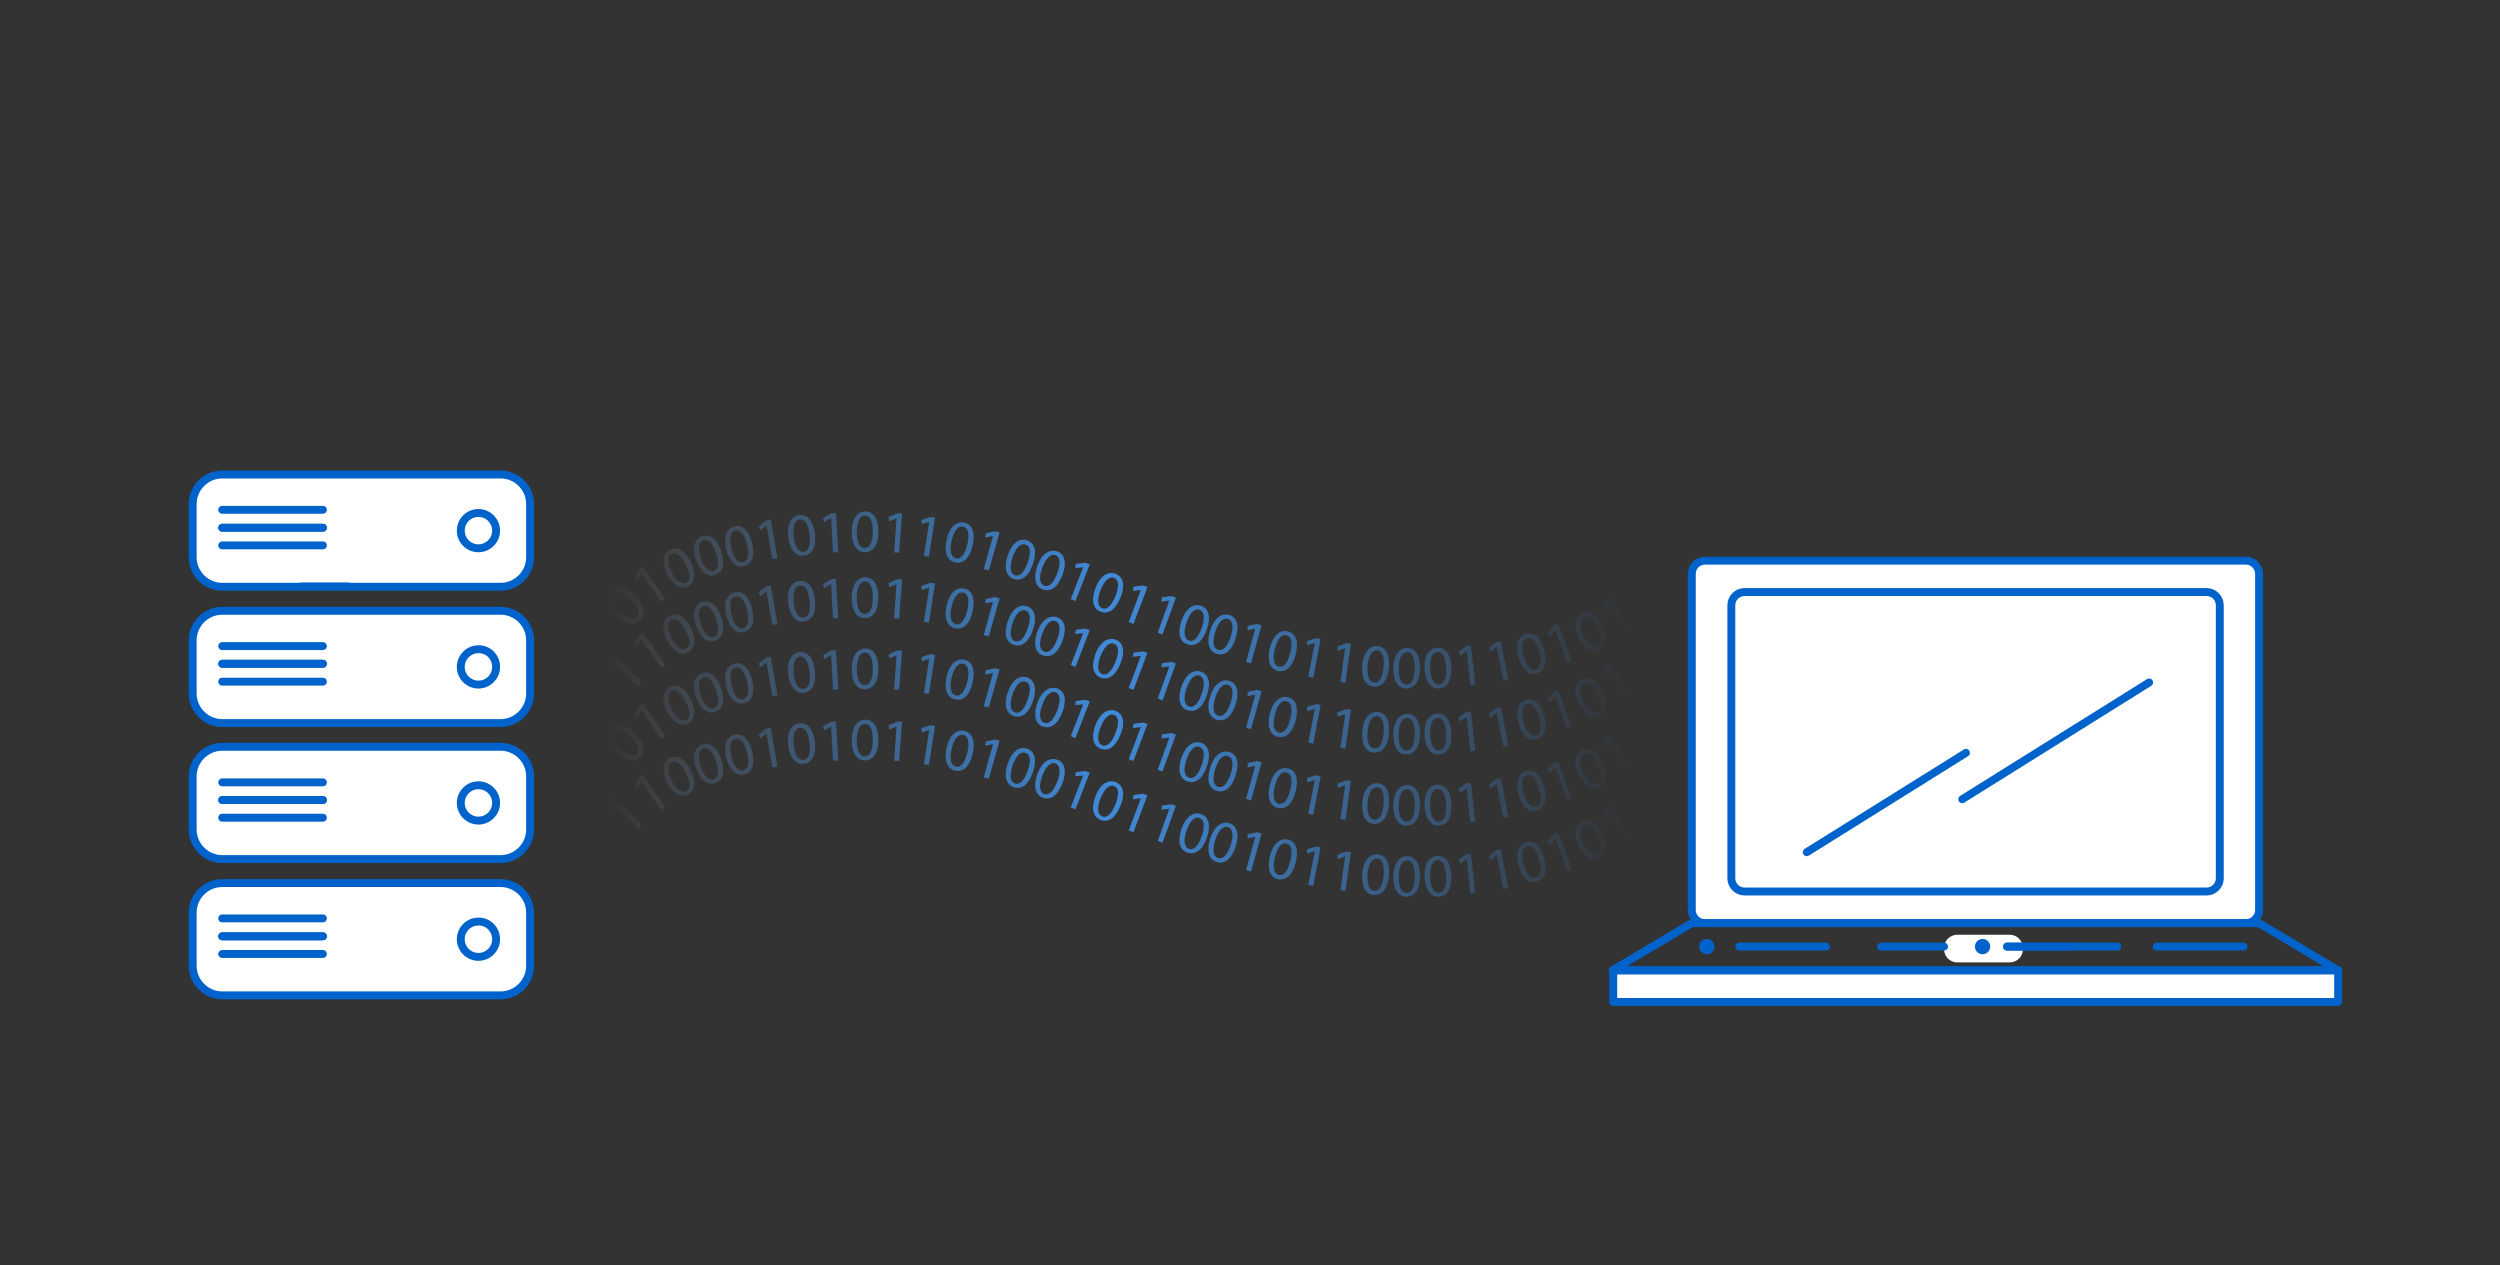 <?xml version="1.0" encoding="utf-8"?>
<!-- Generator: Adobe Illustrator 22.0.1, SVG Export Plug-In . SVG Version: 6.00 Build 0)  -->
<svg version="1.1" id="Laag_1" xmlns="http://www.w3.org/2000/svg" xmlns:xlink="http://www.w3.org/1999/xlink" x="0px" y="0px"
	 viewBox="0 0 948.4 480" style="enable-background:new 0 0 948.4 480;" xml:space="preserve">
<rect x="0" y="0" width="948.4" height="480" fill="#333333" stroke="none"/>
<style type="text/css">
	.st0{fill:#FFFFFF;stroke:#0063CB;stroke-width:3;stroke-linecap:round;stroke-linejoin:round;stroke-miterlimit:10;}
	.st1{fill:#FFFFFF;stroke:#0063CB;stroke-width:3;stroke-miterlimit:10;}
	.st2{fill:#FFFFFF;stroke:#0063CB;stroke-width:3;stroke-linecap:round;stroke-miterlimit:10;}
	.st3{fill:none;stroke:#0063CB;stroke-width:2;stroke-linecap:round;stroke-linejoin:round;stroke-miterlimit:10;}
	.st4{fill:#FFFFFF;}
	.st5{fill:none;stroke:#0063CB;stroke-width:3;stroke-linecap:round;stroke-linejoin:round;stroke-miterlimit:10;}
	.st6{fill:#0063CB;}
	.st7{fill:url(#SVGID_1_);}
</style>
<g>
	<g>
		<g>
			<path class="st0" d="M201.1,211.4c0,6.2-5.1,11.2-11.2,11.2H84.3c-6.2,0-11.2-5.1-11.2-11.2v-20.2c0-6.2,5.1-11.2,11.2-11.2
				h105.6c6.2,0,11.2,5.1,11.2,11.2V211.4z"/>
		</g>
		<g>
			<path class="st1" d="M188.2,201.3c0,3.7-3,6.7-6.7,6.7c-3.7,0-6.7-3-6.7-6.7c0-3.7,3-6.7,6.7-6.7
				C185.2,194.6,188.2,197.6,188.2,201.3z"/>
		</g>
		<g>
			<g>
				<line class="st2" x1="84.3" y1="193.4" x2="122.5" y2="193.4"/>
			</g>
			<g>
				<line class="st2" x1="84.3" y1="200.2" x2="122.5" y2="200.2"/>
			</g>
			<g>
				<line class="st2" x1="84.3" y1="200.2" x2="122.5" y2="200.2"/>
			</g>
			<g>
				<line class="st2" x1="84.3" y1="206.9" x2="122.5" y2="206.9"/>
			</g>
		</g>
	</g>
	<g>
		<g>
			<path class="st0" d="M201.1,263.1c0,6.2-5.1,11.2-11.2,11.2H84.3c-6.2,0-11.2-5.1-11.2-11.2v-20.2c0-6.2,5.1-11.2,11.2-11.2
				h105.6c6.2,0,11.2,5.1,11.2,11.2V263.1z"/>
		</g>
		<g>
			<path class="st1" d="M188.2,253c0,3.7-3,6.7-6.7,6.7c-3.7,0-6.7-3-6.7-6.7c0-3.7,3-6.7,6.7-6.7
				C185.2,246.2,188.2,249.2,188.2,253z"/>
		</g>
		<g>
			<g>
				<line class="st2" x1="84.3" y1="245.1" x2="122.5" y2="245.1"/>
			</g>
			<g>
				<line class="st2" x1="84.3" y1="251.8" x2="122.5" y2="251.8"/>
			</g>
			<g>
				<line class="st2" x1="84.3" y1="251.8" x2="122.5" y2="251.8"/>
			</g>
			<g>
				<line class="st2" x1="84.3" y1="258.6" x2="122.5" y2="258.6"/>
			</g>
		</g>
	</g>
	<g>
		<g>
			<path class="st0" d="M201.1,314.7c0,6.2-5.1,11.2-11.2,11.2H84.3c-6.2,0-11.2-5.1-11.2-11.2v-20.2c0-6.2,5.1-11.2,11.2-11.2
				h105.6c6.2,0,11.2,5.1,11.2,11.2V314.7z"/>
		</g>
		<g>
			<path class="st1" d="M188.2,304.6c0,3.7-3,6.7-6.7,6.7c-3.7,0-6.7-3-6.7-6.7c0-3.7,3-6.7,6.7-6.7
				C185.2,297.9,188.2,300.9,188.2,304.6z"/>
		</g>
		<g>
			<g>
				<line class="st2" x1="84.3" y1="296.8" x2="122.5" y2="296.8"/>
			</g>
			<g>
				<line class="st2" x1="84.3" y1="303.5" x2="122.5" y2="303.5"/>
			</g>
			<g>
				<line class="st2" x1="84.3" y1="303.5" x2="122.5" y2="303.5"/>
			</g>
			<g>
				<line class="st2" x1="84.3" y1="310.2" x2="122.5" y2="310.2"/>
			</g>
		</g>
	</g>
	<g>
		<g>
			<path class="st0" d="M201.1,366.4c0,6.2-5.1,11.2-11.2,11.2H84.3c-6.2,0-11.2-5.1-11.2-11.2v-20.2c0-6.2,5.1-11.2,11.2-11.2
				h105.6c6.2,0,11.2,5.1,11.2,11.2V366.4z"/>
		</g>
		<g>
			<path class="st1" d="M188.2,356.3c0,3.7-3,6.7-6.7,6.7c-3.7,0-6.7-3-6.7-6.7c0-3.7,3-6.7,6.7-6.7
				C185.2,349.5,188.2,352.6,188.2,356.3z"/>
		</g>
		<g>
			<g>
				<line class="st2" x1="84.3" y1="348.4" x2="122.5" y2="348.4"/>
			</g>
			<g>
				<line class="st2" x1="84.3" y1="355.2" x2="122.5" y2="355.2"/>
			</g>
			<g>
				<line class="st2" x1="84.3" y1="355.2" x2="122.5" y2="355.2"/>
			</g>
			<g>
				<line class="st2" x1="84.3" y1="361.9" x2="122.5" y2="361.9"/>
			</g>
		</g>
	</g>
	<line class="st3" x1="114" y1="222" x2="132" y2="222"/>
	<g>
		<g>
			<path class="st4" d="M767.4,360.1c0,2.8-2.3,5-5,5h-19.9c-2.8,0-5-2.3-5-5v-0.5c0-2.8,2.3-5,5-5h19.9c2.8,0,5,2.3,5,5V360.1z"/>
		</g>
		<g>
			<path class="st4" d="M857,345.2c0,2.8-2.3,5-5,5H646.8c-2.8,0-5-2.3-5-5V217.7c0-2.8,2.3-5,5-5H852c2.8,0,5,2.3,5,5V345.2z"/>
			<path class="st5" d="M857,345.2c0,2.8-2.3,5-5,5H646.8c-2.8,0-5-2.3-5-5V217.7c0-2.8,2.3-5,5-5H852c2.8,0,5,2.3,5,5V345.2z"/>
		</g>
		<g>
			<path class="st4" d="M842.1,333.2c0,2.8-2.3,5-5,5H661.8c-2.8,0-5-2.3-5-5V229.6c0-2.8,2.3-5,5-5h175.3c2.8,0,5,2.3,5,5V333.2z"
				/>
			<path class="st5" d="M842.1,333.2c0,2.8-2.3,5-5,5H661.8c-2.8,0-5-2.3-5-5V229.6c0-2.8,2.3-5,5-5h175.3c2.8,0,5,2.3,5,5V333.2z"
				/>
		</g>
		<g>
			<rect x="612" y="368.1" class="st4" width="275" height="12"/>
			<rect x="612" y="368.1" class="st5" width="275" height="12"/>
		</g>
		<g>
			<polygon class="st5" points="886.9,368.1 611.7,368.1 641.8,350.2 857,350.2 			"/>
		</g>
		<g>
			<line class="st5" x1="744.4" y1="303.2" x2="815.3" y2="258.9"/>
		</g>
		<g>
			<line class="st5" x1="685.4" y1="323.3" x2="745.8" y2="285.6"/>
		</g>
		<g>
			<line class="st5" x1="659.8" y1="359.1" x2="692.7" y2="359.1"/>
		</g>
		<g>
			<line class="st5" x1="818.2" y1="359.1" x2="851.1" y2="359.1"/>
		</g>
		<g>
			<line class="st5" x1="761.4" y1="359.1" x2="803.2" y2="359.1"/>
		</g>
		<g>
			<line class="st5" x1="761.4" y1="359.1" x2="785.3" y2="359.1"/>
		</g>
		<g>
			<path class="st6" d="M749.2,359.1c0-1.6,1.3-2.9,2.9-2.9c1.6,0,2.9,1.3,2.9,2.9c0,1.6-1.3,2.9-2.9,2.9
				C750.5,362,749.2,360.7,749.2,359.1z"/>
		</g>
		<g>
			<path class="st6" d="M644.6,359.1c0-1.6,1.3-2.9,2.9-2.9c1.6,0,2.9,1.3,2.9,2.9c0,1.6-1.3,2.9-2.9,2.9
				C645.9,362,644.6,360.7,644.6,359.1z"/>
		</g>
		<g>
			<line class="st5" x1="713.6" y1="359.1" x2="737.5" y2="359.1"/>
		</g>
	</g>
</g>
<linearGradient id="SVGID_1_" gradientUnits="userSpaceOnUse" x1="230.731" y1="267.146" x2="619.122" y2="267.146">
	<stop  offset="0" style="stop-color:#CCE0F4;stop-opacity:0"/>
	<stop  offset="1.554296e-02" style="stop-color:#B9D4F0;stop-opacity:3.159505e-02"/>
	<stop  offset="4.649073e-02" style="stop-color:#99C0EA;stop-opacity:9.450430e-02"/>
	<stop  offset="8.131335e-02" style="stop-color:#7DAFE4;stop-opacity:0.165"/>
	<stop  offset="0.12" style="stop-color:#66A2E0;stop-opacity:0.245"/>
	<stop  offset="0.166" style="stop-color:#5597DC;stop-opacity:0.337"/>
	<stop  offset="0.221" style="stop-color:#498FDA;stop-opacity:0.449"/>
	<stop  offset="0.297" style="stop-color:#428BD8;stop-opacity:0.604"/>
	<stop  offset="0.492" style="stop-color:#408AD8"/>
	<stop  offset="0.928" style="stop-color:#408AD8;stop-opacity:0.141"/>
	<stop  offset="1" style="stop-color:#408AD8;stop-opacity:0"/>
</linearGradient>
<path class="st7" d="M233.1,305L233.1,305l-0.9,2.8l-1.4-0.8l1.1-3.5l1.2-1.2l10.4,10.7l-1.4,1.4L233.1,305z M243.3,296.5
	L243.3,296.5l-1.4,2.7l-1.2-1l1.7-3.3l1.4-1l8.6,12.3l-1.6,1.1L243.3,296.5z M262,292.1c2.3,4.5,1.8,7.9-1.1,9.4
	c-2.6,1.3-5.6-0.3-7.9-4.7c-2.2-4.5-1.5-7.9,1.2-9.3C257,286.2,259.8,287.9,262,292.1z M254.8,296c1.7,3.5,3.8,4.9,5.4,4.1
	c1.9-0.9,1.7-3.5-0.1-6.9c-1.6-3.3-3.6-5-5.4-4.1C253.2,289.8,253,292.4,254.8,296z M273.5,287.9c1.7,4.8,0.9,8.1-2.2,9.2
	c-2.7,1-5.5-0.9-7.2-5.6c-1.7-4.7-0.6-8,2.3-9.1C269.3,281.4,271.9,283.4,273.5,287.9z M265.9,290.9c1.3,3.7,3.2,5.3,4.9,4.7
	c1.9-0.7,2.1-3.3,0.8-6.9c-1.2-3.5-2.9-5.4-4.9-4.7C265,284.6,264.6,287,265.9,290.9z M285.3,284.9c1.2,4.9,0.1,8.1-3.1,8.9
	c-2.8,0.7-5.4-1.5-6.7-6.3c-1.2-4.9,0.2-8.1,3.2-8.8C281.7,278,284.1,280.3,285.3,284.9z M277.5,287.1c0.9,3.8,2.6,5.6,4.4,5.2
	c2-0.5,2.4-3.1,1.5-6.8c-0.9-3.6-2.4-5.7-4.4-5.2C277.2,280.7,276.5,283.1,277.5,287.1z M290.8,278.4L290.8,278.4l-2.4,1.8l-0.6-1.5
	l2.9-2.3l1.7-0.3l2.5,14.7l-1.9,0.3L290.8,278.4z M309.1,281.4c0.6,5.1-1,8.1-4.3,8.4c-2.9,0.3-5.2-2.2-5.8-7.1
	c-0.6-5,1.3-8,4.3-8.3C306.5,274.1,308.6,276.7,309.1,281.4z M301.1,282.6c0.4,3.9,1.9,5.9,3.7,5.7c2.1-0.2,2.8-2.7,2.3-6.5
	c-0.4-3.7-1.6-6-3.7-5.7C301.7,276.2,300.7,278.5,301.1,282.6z M315.3,275.5L315.3,275.5l-2.6,1.6l-0.5-1.5l3.2-1.9l1.7-0.1
	l0.9,14.9l-2,0.1L315.3,275.5z M333.2,280.6c0,5.1-1.9,7.9-5.2,7.9c-2.9,0-4.9-2.7-4.9-7.7c0-5,2.2-7.8,5.2-7.8
	C331.4,273,333.2,275.8,333.2,280.6z M325,280.8c0,3.9,1.2,6.1,3,6.1c2.1,0,3.1-2.4,3.1-6.2c0-3.7-0.9-6.1-3-6.1
	C326.3,274.6,325.1,276.7,325,280.8z M340.1,275.6L340.1,275.6l-2.7,1.2l-0.3-1.6l3.4-1.5l1.7,0.1l-1.1,14.9l-1.9-0.1L340.1,275.6z
	 M352.5,276.9L352.5,276.9l-2.8,1l-0.2-1.6l3.5-1.2l1.7,0.3l-2.3,14.8l-1.9-0.3L352.5,276.9z M369,285.8c-1.1,5-3.6,7.3-6.8,6.5
	c-2.8-0.6-4.2-3.8-3.1-8.6c1.1-4.9,3.8-7.1,6.8-6.4C368.9,278,370,281.1,369,285.8z M361,284.2c-0.9,3.8-0.2,6.2,1.6,6.6
	c2,0.5,3.5-1.7,4.4-5.4c0.8-3.6,0.4-6.2-1.6-6.6C363.6,278.4,361.9,280.2,361,284.2z M376.7,282.3L376.7,282.3l-2.9,0.6l0.1-1.6
	l3.6-0.8l1.7,0.5l-4.1,14.4l-1.9-0.5L376.7,282.3z M391.9,292.8c-1.6,4.8-4.3,6.9-7.4,5.8c-2.8-0.9-3.8-4.2-2.2-8.9
	c1.6-4.8,4.5-6.7,7.4-5.7C392.6,285.1,393.4,288.3,391.9,292.8z M384.1,290.5c-1.2,3.7-0.8,6.2,0.9,6.7c2,0.7,3.7-1.3,4.9-4.9
	c1.2-3.5,1.1-6.1-0.9-6.7C387.3,285,385.4,286.6,384.1,290.5z M403.1,297c-1.8,4.8-4.5,6.7-7.6,5.6c-2.7-1-3.6-4.3-2-8.9
	c1.7-4.7,4.7-6.5,7.6-5.5C404,289.2,404.7,292.5,403.1,297z M395.4,294.4c-1.4,3.6-1,6.1,0.7,6.8c1.9,0.7,3.7-1.2,5-4.8
	c1.3-3.4,1.2-6-0.7-6.8C398.8,289,396.8,290.5,395.4,294.4z M410.9,294.2L410.9,294.2l-3,0.3l0.2-1.6l3.7-0.4l1.6,0.6l-5.4,13.9
	l-1.8-0.7L410.9,294.2z M425.1,305.6c-1.9,4.7-4.6,6.6-7.7,5.4c-2.7-1.1-3.6-4.3-1.8-9c1.8-4.7,4.9-6.4,7.7-5.3
	C426.2,297.9,426.9,301.2,425.1,305.6z M417.5,302.9c-1.4,3.6-1.1,6.1,0.6,6.8c1.9,0.8,3.7-1.1,5.1-4.7c1.3-3.4,1.4-6-0.6-6.8
	C421,297.5,419,299.1,417.5,302.9z M432.8,302.8L432.8,302.8l-3,0.4l0.2-1.6l3.7-0.5l1.6,0.6l-5.3,14l-1.8-0.7L432.8,302.8z
	 M443.6,306.8L443.6,306.8l-3,0.4l0.2-1.6l3.7-0.5l1.6,0.6l-5.1,14l-1.8-0.7L443.6,306.8z M457.9,317.6c-1.6,4.8-4.3,6.9-7.5,5.8
	c-2.8-0.9-3.8-4.2-2.2-8.9c1.6-4.7,4.6-6.7,7.4-5.7C458.6,309.8,459.4,313.1,457.9,317.6z M450.1,315.2c-1.3,3.7-0.8,6.2,0.9,6.8
	c2,0.7,3.7-1.3,4.9-4.9c1.2-3.5,1.1-6.1-0.9-6.8C453.3,309.7,451.4,311.3,450.1,315.2z M468.8,321c-1.5,4.9-4.2,7-7.3,6
	c-2.8-0.9-3.9-4.1-2.4-8.8c1.5-4.8,4.4-6.8,7.3-5.9C469.4,313.3,470.2,316.5,468.8,321z M461,318.8c-1.2,3.7-0.7,6.2,1.1,6.7
	c2,0.6,3.6-1.4,4.8-5c1.1-3.5,0.9-6.1-1.1-6.7C464.1,313.2,462.2,314.9,461,318.8z M476.2,317.5L476.2,317.5l-2.9,0.6l0-1.6l3.6-0.8
	l1.7,0.5l-4,14.4l-1.9-0.5L476.2,317.5z M491.6,327c-1.2,4.9-3.7,7.2-6.9,6.5c-2.8-0.7-4.1-3.8-3-8.6c1.2-4.9,3.9-7.1,6.9-6.4
	C491.6,319.2,492.7,322.3,491.6,327z M483.6,325.3c-0.9,3.8-0.3,6.2,1.5,6.6c2,0.5,3.5-1.6,4.4-5.3c0.9-3.6,0.5-6.1-1.5-6.6
	C486.3,319.5,484.6,321.3,483.6,325.3z M498.8,322.9L498.8,322.9l-2.9,0.9l-0.1-1.6l3.5-1.1l1.7,0.3l-2.8,14.7l-1.9-0.4L498.8,322.9
	z M510.3,324.9L510.3,324.9l-2.8,1l-0.2-1.6l3.5-1.3l1.7,0.2l-2.1,14.8l-1.9-0.3L510.3,324.9z M526.9,332.1
	c-0.4,5.1-2.6,7.7-5.9,7.4c-2.9-0.3-4.6-3.2-4.2-8.1c0.4-5,2.8-7.5,5.9-7.3C525.8,324.4,527.3,327.4,526.9,332.1z M518.8,331.6
	c-0.3,3.9,0.7,6.2,2.5,6.3c2.1,0.2,3.3-2.1,3.6-5.9c0.3-3.7-0.4-6.2-2.5-6.3C520.6,325.6,519.1,327.6,518.8,331.6z M538.7,332.5
	c-0.1,5.1-2.1,7.8-5.4,7.7c-2.9-0.1-4.8-2.9-4.7-7.8c0.1-5,2.4-7.7,5.4-7.6C537.1,324.9,538.8,327.8,538.7,332.5z M530.6,332.5
	c-0.1,3.9,1,6.1,2.9,6.2c2.1,0.1,3.1-2.3,3.2-6.1c0.1-3.7-0.8-6.1-2.9-6.2C532,326.3,530.7,328.5,530.6,332.5z M550.6,332.1
	c0.2,5.1-1.6,8-4.9,8.1c-2.9,0.1-5-2.5-5.3-7.5c-0.2-5,1.8-7.9,4.9-8C548.5,324.6,550.4,327.3,550.6,332.1z M542.5,332.7
	c0.2,3.9,1.4,6,3.3,6c2.1-0.1,3-2.5,2.8-6.4c-0.2-3.7-1.2-6.1-3.3-6C543.6,326.4,542.4,328.6,542.5,332.7z M556.4,326L556.4,326
	l-2.5,1.7l-0.6-1.5l3-2.1l1.7-0.2l1.7,14.9l-1.9,0.2L556.4,326z M567.8,324.3L567.8,324.3l-2.3,1.9l-0.7-1.4l2.9-2.3l1.7-0.3
	l2.8,14.7l-1.9,0.4L567.8,324.3z M585.8,325.5c1.4,4.9,0.3,8.1-2.9,9c-2.8,0.8-5.5-1.3-6.8-6.1c-1.3-4.8,0-8.1,2.9-8.9
	C582.1,318.7,584.5,320.9,585.8,325.5z M578,327.9c1,3.7,2.8,5.6,4.6,5.1c2-0.6,2.3-3.1,1.3-6.8c-1-3.5-2.5-5.6-4.6-5.1
	C577.6,321.5,577,324,578,327.9z M590,318.2L590,318.2l-2,2.2l-0.9-1.3l2.4-2.8l1.6-0.6l5.2,14l-1.8,0.7L590,318.2z M607.9,316.2
	c2.2,4.6,1.8,7.9-1.2,9.4c-2.6,1.3-5.6-0.3-7.8-4.7c-2.2-4.5-1.5-7.9,1.3-9.3C603,310.2,605.8,311.9,607.9,316.2z M600.7,320
	c1.7,3.5,3.7,5,5.4,4.1c1.9-0.9,1.7-3.5,0-6.9c-1.6-3.3-3.5-5.1-5.4-4.1C599.1,313.8,598.9,316.3,600.7,320z M610.5,308.3
	L610.5,308.3l-1.5,2.6l-1.1-1.1l1.8-3.2l1.5-0.9l7.9,12.7l-1.7,1L610.5,308.3z M240.9,278.1c3.5,3.6,4.1,7,1.8,9.3
	c-2.1,2-5.4,1.4-8.9-2.1c-3.5-3.6-3.9-7.1-1.7-9.2C234.3,273.9,237.6,274.6,240.9,278.1z M235.2,283.9c2.7,2.8,5.1,3.5,6.4,2.3
	c1.5-1.4,0.5-3.9-2.1-6.6c-2.6-2.6-4.9-3.7-6.4-2.3C231.8,278.5,232.4,281,235.2,283.9z M243.3,269.5L243.3,269.5l-1.4,2.7l-1.2-1
	l1.7-3.3l1.4-1l8.6,12.3l-1.6,1.1L243.3,269.5z M262,265.1c2.3,4.5,1.8,7.9-1.1,9.4c-2.6,1.3-5.6-0.3-7.9-4.7
	c-2.2-4.5-1.5-7.9,1.2-9.3C257,259.2,259.8,260.9,262,265.1z M254.8,269c1.7,3.5,3.8,4.9,5.4,4.1c1.9-0.9,1.7-3.5-0.1-6.9
	c-1.6-3.3-3.6-5-5.4-4.1C253.2,262.8,253,265.4,254.8,269z M273.5,260.9c1.7,4.8,0.9,8.1-2.2,9.2c-2.7,1-5.5-0.9-7.2-5.6
	c-1.7-4.7-0.6-8,2.3-9.1C269.3,254.4,271.9,256.4,273.5,260.9z M265.9,263.9c1.3,3.7,3.2,5.3,4.9,4.7c1.9-0.7,2.1-3.3,0.8-6.9
	c-1.2-3.5-2.9-5.4-4.9-4.7C265,257.6,264.6,260,265.9,263.9z M285.3,257.9c1.2,4.9,0.1,8.1-3.1,8.9c-2.8,0.7-5.4-1.5-6.7-6.3
	c-1.2-4.9,0.2-8.1,3.2-8.8C281.7,251,284.1,253.3,285.3,257.9z M277.5,260.1c0.9,3.8,2.6,5.6,4.4,5.2c2-0.5,2.4-3.1,1.5-6.8
	c-0.9-3.6-2.4-5.7-4.4-5.2C277.2,253.7,276.5,256.1,277.5,260.1z M290.8,251.4L290.8,251.4l-2.4,1.8l-0.6-1.5l2.9-2.3l1.7-0.3
	l2.5,14.7l-1.9,0.3L290.8,251.4z M309.1,254.4c0.6,5.1-1,8.1-4.3,8.4c-2.9,0.3-5.2-2.2-5.8-7.1c-0.6-5,1.3-8,4.3-8.3
	C306.5,247.1,308.6,249.7,309.1,254.4z M301.1,255.6c0.4,3.9,1.9,5.9,3.7,5.7c2.1-0.2,2.8-2.7,2.3-6.5c-0.4-3.7-1.6-6-3.7-5.7
	C301.7,249.2,300.7,251.5,301.1,255.6z M315.3,248.5L315.3,248.5l-2.6,1.6l-0.5-1.5l3.2-1.9l1.7-0.1l0.9,14.9l-2,0.1L315.3,248.5z
	 M333.2,253.6c0,5.1-1.9,7.9-5.2,7.9c-2.9,0-4.9-2.7-4.9-7.7c0-5,2.2-7.8,5.2-7.8C331.4,246,333.2,248.8,333.2,253.6z M325,253.8
	c0,3.9,1.2,6.1,3,6.1c2.1,0,3.1-2.4,3.1-6.2c0-3.7-0.9-6.1-3-6.1C326.3,247.6,325.1,249.7,325,253.8z M340.1,248.6L340.1,248.6
	l-2.7,1.2l-0.3-1.6l3.4-1.5l1.7,0.1l-1.1,14.9l-1.9-0.1L340.1,248.6z M352.5,249.9L352.5,249.9l-2.8,1l-0.2-1.6l3.5-1.2l1.7,0.3
	l-2.3,14.8l-1.9-0.3L352.5,249.9z M369,258.8c-1.1,5-3.6,7.3-6.8,6.5c-2.8-0.6-4.2-3.8-3.1-8.6c1.1-4.9,3.8-7.1,6.8-6.4
	C368.9,251,370,254.1,369,258.8z M361,257.2c-0.9,3.8-0.2,6.2,1.6,6.6c2,0.5,3.5-1.7,4.4-5.4c0.8-3.6,0.4-6.2-1.6-6.6
	C363.6,251.4,361.9,253.2,361,257.2z M376.7,255.3L376.7,255.3l-2.9,0.6l0.1-1.6l3.6-0.8l1.7,0.5l-4.1,14.4l-1.9-0.5L376.7,255.3z
	 M391.9,265.8c-1.6,4.8-4.3,6.9-7.4,5.8c-2.8-0.9-3.8-4.2-2.2-8.9c1.6-4.8,4.5-6.7,7.4-5.7C392.6,258.1,393.4,261.3,391.9,265.8z
	 M384.1,263.5c-1.2,3.7-0.8,6.2,0.9,6.7c2,0.7,3.7-1.3,4.9-4.9c1.2-3.5,1.1-6.1-0.9-6.7C387.3,258,385.4,259.6,384.1,263.5z
	 M403.1,270c-1.8,4.8-4.5,6.7-7.6,5.6c-2.7-1-3.6-4.3-2-8.9c1.7-4.7,4.7-6.5,7.6-5.5C404,262.2,404.7,265.5,403.1,270z M395.4,267.4
	c-1.4,3.6-1,6.1,0.7,6.8c1.9,0.7,3.7-1.2,5-4.8c1.3-3.4,1.2-6-0.7-6.8C398.8,262,396.8,263.5,395.4,267.4z M410.9,267.2L410.9,267.2
	l-3,0.3l0.2-1.6l3.7-0.4l1.6,0.6l-5.4,13.9l-1.8-0.7L410.9,267.2z M425.1,278.6c-1.9,4.7-4.6,6.6-7.7,5.4c-2.7-1.1-3.6-4.3-1.8-9
	c1.8-4.7,4.9-6.4,7.7-5.3C426.2,270.9,426.9,274.2,425.1,278.6z M417.5,275.9c-1.4,3.6-1.1,6.1,0.6,6.8c1.9,0.8,3.7-1.1,5.1-4.7
	c1.3-3.4,1.4-6-0.6-6.8C421,270.5,419,272.1,417.5,275.9z M432.8,275.8L432.8,275.8l-3,0.4l0.2-1.6l3.7-0.5l1.6,0.6l-5.3,14
	l-1.8-0.7L432.8,275.8z M443.6,279.8L443.6,279.8l-3,0.4l0.2-1.6l3.7-0.5l1.6,0.6l-5.1,14l-1.8-0.7L443.6,279.8z M457.9,290.6
	c-1.6,4.8-4.3,6.9-7.5,5.8c-2.8-0.9-3.8-4.2-2.2-8.9c1.6-4.7,4.6-6.7,7.4-5.7C458.6,282.8,459.4,286.1,457.9,290.6z M450.1,288.2
	c-1.3,3.7-0.8,6.2,0.9,6.8c2,0.7,3.7-1.3,4.9-4.9c1.2-3.5,1.1-6.1-0.9-6.8C453.3,282.7,451.4,284.3,450.1,288.2z M468.8,294
	c-1.5,4.9-4.2,7-7.3,6c-2.8-0.9-3.9-4.1-2.4-8.8c1.5-4.8,4.4-6.8,7.3-5.9C469.4,286.3,470.2,289.5,468.8,294z M461,291.8
	c-1.2,3.7-0.7,6.2,1.1,6.7c2,0.6,3.6-1.4,4.8-5c1.1-3.5,0.9-6.1-1.1-6.7C464.1,286.2,462.2,287.9,461,291.8z M476.2,290.5
	L476.2,290.5l-2.9,0.6l0-1.6l3.6-0.8l1.7,0.5l-4,14.4l-1.9-0.5L476.2,290.5z M491.6,300c-1.2,4.9-3.7,7.2-6.9,6.5
	c-2.8-0.7-4.1-3.8-3-8.6c1.2-4.9,3.9-7.1,6.9-6.4C491.6,292.2,492.7,295.3,491.6,300z M483.6,298.3c-0.9,3.8-0.3,6.2,1.5,6.6
	c2,0.5,3.5-1.6,4.4-5.3c0.9-3.6,0.5-6.1-1.5-6.6C486.3,292.5,484.6,294.3,483.6,298.3z M498.8,295.9L498.8,295.9l-2.9,0.9l-0.1-1.6
	l3.5-1.1l1.7,0.3l-2.8,14.7l-1.9-0.4L498.8,295.9z M510.3,297.9L510.3,297.9l-2.8,1l-0.2-1.6l3.5-1.3l1.7,0.2l-2.1,14.8l-1.9-0.3
	L510.3,297.9z M526.9,305.1c-0.4,5.1-2.6,7.7-5.9,7.4c-2.9-0.3-4.6-3.2-4.2-8.1c0.4-5,2.8-7.5,5.9-7.3
	C525.8,297.4,527.3,300.4,526.9,305.1z M518.8,304.6c-0.3,3.9,0.7,6.2,2.5,6.3c2.1,0.2,3.3-2.1,3.6-5.9c0.3-3.7-0.4-6.2-2.5-6.3
	C520.6,298.6,519.1,300.6,518.8,304.6z M538.7,305.5c-0.1,5.1-2.1,7.8-5.4,7.7c-2.9-0.1-4.8-2.9-4.7-7.8c0.1-5,2.4-7.7,5.4-7.6
	C537.1,297.9,538.8,300.8,538.7,305.5z M530.6,305.5c-0.1,3.9,1,6.1,2.9,6.2c2.1,0.1,3.1-2.3,3.2-6.1c0.1-3.7-0.8-6.1-2.9-6.2
	C532,299.3,530.7,301.5,530.6,305.5z M550.6,305.1c0.2,5.1-1.6,8-4.9,8.1c-2.9,0.1-5-2.5-5.3-7.5c-0.2-5,1.8-7.9,4.9-8
	C548.5,297.6,550.4,300.3,550.6,305.1z M542.5,305.7c0.2,3.9,1.4,6,3.3,6c2.1-0.1,3-2.5,2.8-6.4c-0.2-3.7-1.2-6.1-3.3-6
	C543.6,299.4,542.4,301.6,542.5,305.7z M556.4,299L556.4,299l-2.5,1.7l-0.6-1.5l3-2.1l1.7-0.2l1.7,14.9l-1.9,0.2L556.4,299z
	 M567.8,297.3L567.8,297.3l-2.3,1.9l-0.7-1.4l2.9-2.3l1.7-0.3l2.8,14.7l-1.9,0.4L567.8,297.3z M585.8,298.5c1.4,4.9,0.3,8.1-2.9,9
	c-2.8,0.8-5.5-1.3-6.8-6.1c-1.3-4.8,0-8.1,2.9-8.9C582.1,291.7,584.5,293.9,585.8,298.5z M578,300.9c1,3.7,2.8,5.6,4.6,5.1
	c2-0.6,2.3-3.1,1.3-6.8c-1-3.5-2.5-5.6-4.6-5.1C577.6,294.5,577,297,578,300.9z M590,291.2L590,291.2l-2,2.2l-0.9-1.3l2.4-2.8
	l1.6-0.6l5.2,14l-1.8,0.7L590,291.2z M607.9,289.2c2.2,4.6,1.8,7.9-1.2,9.4c-2.6,1.3-5.6-0.3-7.8-4.7c-2.2-4.5-1.5-7.9,1.3-9.3
	C603,283.2,605.8,284.9,607.9,289.2z M600.7,293c1.7,3.5,3.7,5,5.4,4.1c1.9-0.9,1.7-3.5,0-6.9c-1.6-3.3-3.5-5.1-5.4-4.1
	C599.1,286.8,598.9,289.3,600.7,293z M610.5,281.3L610.5,281.3l-1.5,2.6l-1.1-1.1l1.8-3.2l1.5-0.9l7.9,12.7l-1.7,1L610.5,281.3z
	 M233.1,251L233.1,251l-0.9,2.8l-1.4-0.8l1.1-3.5l1.2-1.2l10.4,10.7l-1.4,1.4L233.1,251z M243.3,242.5L243.3,242.5l-1.4,2.7l-1.2-1
	l1.7-3.3l1.4-1l8.6,12.3l-1.6,1.1L243.3,242.5z M262,238.1c2.3,4.5,1.8,7.9-1.1,9.4c-2.6,1.3-5.6-0.3-7.9-4.7
	c-2.2-4.5-1.5-7.9,1.2-9.3C257,232.2,259.8,233.9,262,238.1z M254.8,242c1.7,3.5,3.8,4.9,5.4,4.1c1.9-0.9,1.7-3.5-0.1-6.9
	c-1.6-3.3-3.6-5-5.4-4.1C253.2,235.8,253,238.4,254.8,242z M273.5,233.9c1.7,4.8,0.9,8.1-2.2,9.2c-2.7,1-5.5-0.9-7.2-5.6
	c-1.7-4.7-0.6-8,2.3-9.1C269.3,227.4,271.9,229.4,273.5,233.9z M265.9,236.9c1.3,3.7,3.2,5.3,4.9,4.7c1.9-0.7,2.1-3.3,0.8-6.9
	c-1.2-3.5-2.9-5.4-4.9-4.7C265,230.6,264.6,233,265.9,236.9z M285.3,230.9c1.2,4.9,0.1,8.1-3.1,8.9c-2.8,0.7-5.4-1.5-6.7-6.3
	c-1.2-4.9,0.2-8.1,3.2-8.8C281.7,224,284.1,226.3,285.3,230.9z M277.5,233.1c0.9,3.8,2.6,5.6,4.4,5.2c2-0.5,2.4-3.1,1.5-6.8
	c-0.9-3.6-2.4-5.7-4.4-5.2C277.2,226.7,276.5,229.1,277.5,233.1z M290.8,224.4L290.8,224.4l-2.4,1.8l-0.6-1.5l2.9-2.3l1.7-0.3
	l2.5,14.7l-1.9,0.3L290.8,224.4z M309.1,227.4c0.6,5.1-1,8.1-4.3,8.4c-2.9,0.3-5.2-2.2-5.8-7.1c-0.6-5,1.3-8,4.3-8.3
	C306.5,220.1,308.6,222.7,309.1,227.4z M301.1,228.6c0.4,3.9,1.9,5.9,3.7,5.7c2.1-0.2,2.8-2.7,2.3-6.5c-0.4-3.7-1.6-6-3.7-5.7
	C301.7,222.2,300.7,224.5,301.1,228.6z M315.3,221.5L315.3,221.5l-2.6,1.6l-0.5-1.5l3.2-1.9l1.7-0.1l0.9,14.9l-2,0.1L315.3,221.5z
	 M333.2,226.6c0,5.1-1.9,7.9-5.2,7.9c-2.9,0-4.9-2.7-4.9-7.7c0-5,2.2-7.8,5.2-7.8C331.4,219,333.2,221.8,333.2,226.6z M325,226.8
	c0,3.9,1.2,6.1,3,6.1c2.1,0,3.1-2.4,3.1-6.2c0-3.7-0.9-6.1-3-6.1C326.3,220.6,325.1,222.7,325,226.8z M340.1,221.6L340.1,221.6
	l-2.7,1.2l-0.3-1.6l3.4-1.5l1.7,0.1l-1.1,14.9l-1.9-0.1L340.1,221.6z M352.5,222.9L352.5,222.9l-2.8,1l-0.2-1.6l3.5-1.2l1.7,0.3
	l-2.3,14.8l-1.9-0.3L352.5,222.9z M369,231.8c-1.1,5-3.6,7.3-6.8,6.5c-2.8-0.6-4.2-3.8-3.1-8.6c1.1-4.9,3.8-7.1,6.8-6.4
	C368.9,224,370,227.1,369,231.8z M361,230.2c-0.9,3.8-0.2,6.2,1.6,6.6c2,0.5,3.5-1.7,4.4-5.4c0.8-3.6,0.4-6.2-1.6-6.6
	C363.6,224.4,361.9,226.2,361,230.2z M376.7,228.3L376.7,228.3l-2.9,0.6l0.1-1.6l3.6-0.8l1.7,0.5l-4.1,14.4l-1.9-0.5L376.7,228.3z
	 M391.9,238.8c-1.6,4.8-4.3,6.9-7.4,5.8c-2.8-0.9-3.8-4.2-2.2-8.9c1.6-4.8,4.5-6.7,7.4-5.7C392.6,231.1,393.4,234.3,391.9,238.8z
	 M384.1,236.5c-1.2,3.7-0.8,6.2,0.9,6.7c2,0.7,3.7-1.3,4.9-4.9c1.2-3.5,1.1-6.1-0.9-6.7C387.3,231,385.4,232.6,384.1,236.5z
	 M403.1,243c-1.8,4.8-4.5,6.7-7.6,5.6c-2.7-1-3.6-4.3-2-8.9c1.7-4.7,4.7-6.5,7.6-5.5C404,235.2,404.7,238.5,403.1,243z M395.4,240.4
	c-1.4,3.6-1,6.1,0.7,6.8c1.9,0.7,3.7-1.2,5-4.8c1.3-3.4,1.2-6-0.7-6.8C398.8,235,396.8,236.5,395.4,240.4z M410.9,240.2L410.9,240.2
	l-3,0.3l0.2-1.6l3.7-0.4l1.6,0.6l-5.4,13.9l-1.8-0.7L410.9,240.2z M425.1,251.6c-1.9,4.7-4.6,6.6-7.7,5.4c-2.7-1.1-3.6-4.3-1.8-9
	c1.8-4.7,4.9-6.4,7.7-5.3C426.2,243.9,426.9,247.2,425.1,251.6z M417.5,248.9c-1.4,3.6-1.1,6.1,0.6,6.8c1.9,0.8,3.7-1.1,5.1-4.7
	c1.3-3.4,1.4-6-0.6-6.8C421,243.5,419,245.1,417.5,248.9z M432.8,248.8L432.8,248.8l-3,0.4l0.2-1.6l3.7-0.5l1.6,0.6l-5.3,14
	l-1.8-0.7L432.8,248.8z M443.6,252.8L443.6,252.8l-3,0.4l0.2-1.6l3.7-0.5l1.6,0.6l-5.1,14l-1.8-0.7L443.6,252.8z M457.9,263.6
	c-1.6,4.8-4.3,6.9-7.5,5.8c-2.8-0.9-3.8-4.2-2.2-8.9c1.6-4.7,4.6-6.7,7.4-5.7C458.6,255.8,459.4,259.1,457.9,263.6z M450.1,261.2
	c-1.3,3.7-0.8,6.2,0.9,6.8c2,0.7,3.7-1.3,4.9-4.9c1.2-3.5,1.1-6.1-0.9-6.8C453.3,255.7,451.4,257.3,450.1,261.2z M468.8,267
	c-1.5,4.9-4.2,7-7.3,6c-2.8-0.9-3.9-4.1-2.4-8.8c1.5-4.8,4.4-6.8,7.3-5.9C469.4,259.3,470.2,262.5,468.8,267z M461,264.8
	c-1.2,3.7-0.7,6.2,1.1,6.7c2,0.6,3.6-1.4,4.8-5c1.1-3.5,0.9-6.1-1.1-6.7C464.1,259.2,462.2,260.9,461,264.8z M476.2,263.5
	L476.2,263.5l-2.9,0.6l0-1.6l3.6-0.8l1.7,0.5l-4,14.4l-1.9-0.5L476.2,263.5z M491.6,273c-1.2,4.9-3.7,7.2-6.9,6.5
	c-2.8-0.7-4.1-3.8-3-8.6c1.2-4.9,3.9-7.1,6.9-6.4C491.6,265.2,492.7,268.3,491.6,273z M483.6,271.3c-0.9,3.8-0.3,6.2,1.5,6.6
	c2,0.5,3.5-1.6,4.4-5.3c0.9-3.6,0.5-6.1-1.5-6.6C486.3,265.5,484.6,267.3,483.6,271.3z M498.8,268.9L498.8,268.9l-2.9,0.9l-0.1-1.6
	l3.5-1.1l1.7,0.3l-2.8,14.7l-1.9-0.4L498.8,268.9z M510.3,270.9L510.3,270.9l-2.8,1l-0.2-1.6l3.5-1.3l1.7,0.2l-2.1,14.8l-1.9-0.3
	L510.3,270.9z M526.9,278.1c-0.4,5.1-2.6,7.7-5.9,7.4c-2.9-0.3-4.6-3.2-4.2-8.1c0.4-5,2.8-7.5,5.9-7.3
	C525.8,270.4,527.3,273.4,526.9,278.1z M518.8,277.6c-0.3,3.9,0.7,6.2,2.5,6.3c2.1,0.2,3.3-2.1,3.6-5.9c0.3-3.7-0.4-6.2-2.5-6.3
	C520.6,271.6,519.1,273.6,518.8,277.6z M538.7,278.5c-0.1,5.1-2.1,7.8-5.4,7.7c-2.9-0.1-4.8-2.9-4.7-7.8c0.1-5,2.4-7.7,5.4-7.6
	C537.1,270.9,538.8,273.8,538.7,278.5z M530.6,278.5c-0.1,3.9,1,6.1,2.9,6.2c2.1,0.1,3.1-2.3,3.2-6.1c0.1-3.7-0.8-6.1-2.9-6.2
	C532,272.3,530.7,274.5,530.6,278.5z M550.6,278.1c0.2,5.1-1.6,8-4.9,8.1c-2.9,0.1-5-2.5-5.3-7.5c-0.2-5,1.8-7.9,4.9-8
	C548.5,270.6,550.4,273.3,550.6,278.1z M542.5,278.7c0.2,3.9,1.4,6,3.3,6c2.1-0.1,3-2.5,2.8-6.4c-0.2-3.7-1.2-6.1-3.3-6
	C543.6,272.4,542.4,274.6,542.5,278.7z M556.4,272L556.4,272l-2.5,1.7l-0.6-1.5l3-2.1l1.7-0.2l1.7,14.9l-1.9,0.2L556.4,272z
	 M567.8,270.3L567.8,270.3l-2.3,1.9l-0.7-1.4l2.9-2.3l1.7-0.3l2.8,14.7l-1.9,0.4L567.8,270.3z M585.8,271.5c1.4,4.9,0.3,8.1-2.9,9
	c-2.8,0.8-5.5-1.3-6.8-6.1c-1.3-4.8,0-8.1,2.9-8.9C582.1,264.7,584.5,266.9,585.8,271.5z M578,273.9c1,3.7,2.8,5.6,4.6,5.1
	c2-0.6,2.3-3.1,1.3-6.8c-1-3.5-2.5-5.6-4.6-5.1C577.6,267.5,577,270,578,273.9z M590,264.2L590,264.2l-2,2.2l-0.9-1.3l2.4-2.8
	l1.6-0.6l5.2,14l-1.8,0.7L590,264.2z M607.9,262.2c2.2,4.6,1.8,7.9-1.2,9.4c-2.6,1.3-5.6-0.3-7.8-4.7c-2.2-4.5-1.5-7.9,1.3-9.3
	C603,256.2,605.8,257.9,607.9,262.2z M600.7,266c1.7,3.5,3.7,5,5.4,4.1c1.9-0.9,1.7-3.5,0-6.9c-1.6-3.3-3.5-5.1-5.4-4.1
	C599.1,259.8,598.9,262.3,600.7,266z M610.5,254.3L610.5,254.3l-1.5,2.6l-1.1-1.1l1.8-3.2l1.5-0.9l7.9,12.7l-1.7,1L610.5,254.3z
	 M240.9,226.1c3.5,3.6,4.1,7,1.8,9.3c-2.1,2-5.4,1.4-8.9-2.1c-3.5-3.6-3.9-7.1-1.7-9.2C234.3,221.9,237.6,222.6,240.9,226.1z
	 M235.2,231.9c2.7,2.8,5.1,3.5,6.4,2.3c1.5-1.4,0.5-3.9-2.1-6.6c-2.6-2.6-4.9-3.7-6.4-2.3C231.8,226.5,232.4,229,235.2,231.9z
	 M243.3,217.5L243.3,217.5l-1.4,2.7l-1.2-1l1.7-3.3l1.4-1l8.6,12.3l-1.6,1.1L243.3,217.5z M262,213.1c2.3,4.5,1.8,7.9-1.1,9.4
	c-2.6,1.3-5.6-0.3-7.9-4.7c-2.2-4.5-1.5-7.9,1.2-9.3C257,207.2,259.8,208.9,262,213.1z M254.8,217c1.7,3.5,3.8,4.9,5.4,4.1
	c1.9-0.9,1.7-3.5-0.1-6.9c-1.6-3.3-3.6-5-5.4-4.1C253.2,210.8,253,213.4,254.8,217z M273.5,208.9c1.7,4.8,0.9,8.1-2.2,9.2
	c-2.7,1-5.5-0.9-7.2-5.6c-1.7-4.7-0.6-8,2.3-9.1C269.3,202.4,271.9,204.4,273.5,208.9z M265.9,211.9c1.3,3.7,3.2,5.3,4.9,4.7
	c1.9-0.7,2.1-3.3,0.8-6.9c-1.2-3.5-2.9-5.4-4.9-4.7C265,205.6,264.6,208,265.9,211.9z M285.3,205.9c1.2,4.9,0.1,8.1-3.1,8.9
	c-2.8,0.7-5.4-1.5-6.7-6.3c-1.2-4.9,0.2-8.1,3.2-8.8C281.7,199,284.1,201.3,285.3,205.9z M277.5,208.1c0.9,3.8,2.6,5.6,4.4,5.2
	c2-0.5,2.4-3.1,1.5-6.8c-0.9-3.6-2.4-5.7-4.4-5.2C277.2,201.7,276.5,204.1,277.5,208.1z M290.8,199.4L290.8,199.4l-2.4,1.8l-0.6-1.5
	l2.9-2.3l1.7-0.3l2.5,14.7l-1.9,0.3L290.8,199.4z M309.1,202.4c0.6,5.1-1,8.1-4.3,8.4c-2.9,0.3-5.2-2.2-5.8-7.1
	c-0.6-5,1.3-8,4.3-8.3C306.5,195.1,308.6,197.7,309.1,202.4z M301.1,203.6c0.4,3.9,1.9,5.9,3.7,5.7c2.1-0.2,2.8-2.7,2.3-6.5
	c-0.4-3.7-1.6-6-3.7-5.7C301.7,197.2,300.7,199.5,301.1,203.6z M315.3,196.5L315.3,196.5l-2.6,1.6l-0.5-1.5l3.2-1.9l1.7-0.1
	l0.9,14.9l-2,0.1L315.3,196.5z M333.2,201.6c0,5.1-1.9,7.9-5.2,7.9c-2.9,0-4.9-2.7-4.9-7.7c0-5,2.2-7.8,5.2-7.8
	C331.4,194,333.2,196.8,333.2,201.6z M325,201.8c0,3.9,1.2,6.1,3,6.1c2.1,0,3.1-2.4,3.1-6.2c0-3.7-0.9-6.1-3-6.1
	C326.3,195.6,325.1,197.7,325,201.8z M340.1,196.6L340.1,196.6l-2.7,1.2l-0.3-1.6l3.4-1.5l1.7,0.1l-1.1,14.9l-1.9-0.1L340.1,196.6z
	 M352.5,197.9L352.5,197.9l-2.8,1l-0.2-1.6l3.5-1.2l1.7,0.3l-2.3,14.8l-1.9-0.3L352.5,197.9z M369,206.8c-1.1,5-3.6,7.3-6.8,6.5
	c-2.8-0.6-4.2-3.8-3.1-8.6c1.1-4.9,3.8-7.1,6.8-6.4C368.9,199,370,202.1,369,206.8z M361,205.2c-0.9,3.8-0.2,6.2,1.6,6.6
	c2,0.5,3.5-1.7,4.4-5.4c0.8-3.6,0.4-6.2-1.6-6.6C363.6,199.4,361.9,201.2,361,205.2z M376.7,203.3L376.7,203.3l-2.9,0.6l0.1-1.6
	l3.6-0.8l1.7,0.5l-4.1,14.4l-1.9-0.5L376.7,203.3z M391.9,213.8c-1.6,4.8-4.3,6.9-7.4,5.8c-2.8-0.9-3.8-4.2-2.2-8.9
	c1.6-4.8,4.5-6.7,7.4-5.7C392.6,206.1,393.4,209.3,391.9,213.8z M384.1,211.5c-1.2,3.7-0.8,6.2,0.9,6.7c2,0.7,3.7-1.3,4.9-4.9
	c1.2-3.5,1.1-6.1-0.9-6.7C387.3,206,385.4,207.6,384.1,211.5z M403.1,218c-1.8,4.8-4.5,6.7-7.6,5.6c-2.7-1-3.6-4.3-2-8.9
	c1.7-4.7,4.7-6.5,7.6-5.5C404,210.2,404.7,213.5,403.1,218z M395.4,215.4c-1.4,3.6-1,6.1,0.7,6.8c1.9,0.7,3.7-1.2,5-4.8
	c1.3-3.4,1.2-6-0.7-6.8C398.8,210,396.8,211.5,395.4,215.4z M410.9,215.2L410.9,215.2l-3,0.3l0.2-1.6l3.7-0.4l1.6,0.6l-5.4,13.9
	l-1.8-0.7L410.9,215.2z M425.1,226.6c-1.9,4.7-4.6,6.6-7.7,5.4c-2.7-1.1-3.6-4.3-1.8-9c1.8-4.7,4.9-6.4,7.7-5.3
	C426.2,218.9,426.9,222.2,425.1,226.6z M417.5,223.9c-1.4,3.6-1.1,6.1,0.6,6.8c1.9,0.8,3.7-1.1,5.1-4.7c1.3-3.4,1.4-6-0.6-6.8
	C421,218.5,419,220.1,417.5,223.9z M432.8,223.8L432.8,223.8l-3,0.4l0.2-1.6l3.7-0.5l1.6,0.6l-5.3,14l-1.8-0.7L432.8,223.8z
	 M443.6,227.8L443.6,227.8l-3,0.4l0.2-1.6l3.7-0.5l1.6,0.6l-5.1,14l-1.8-0.7L443.6,227.8z M457.9,238.6c-1.6,4.8-4.3,6.9-7.5,5.8
	c-2.8-0.9-3.8-4.2-2.2-8.9c1.6-4.7,4.6-6.7,7.4-5.7C458.6,230.8,459.4,234.1,457.9,238.6z M450.1,236.2c-1.3,3.7-0.8,6.2,0.9,6.8
	c2,0.7,3.7-1.3,4.9-4.9c1.2-3.5,1.1-6.1-0.9-6.8C453.3,230.7,451.4,232.3,450.1,236.2z M468.8,242c-1.5,4.9-4.2,7-7.3,6
	c-2.8-0.9-3.9-4.1-2.4-8.8c1.5-4.8,4.4-6.8,7.3-5.9C469.4,234.3,470.2,237.5,468.8,242z M461,239.8c-1.2,3.7-0.7,6.2,1.1,6.7
	c2,0.6,3.6-1.4,4.8-5c1.1-3.5,0.9-6.1-1.1-6.7C464.1,234.2,462.2,235.9,461,239.8z M476.2,238.5L476.2,238.5l-2.9,0.6l0-1.6l3.6-0.8
	l1.7,0.5l-4,14.4l-1.9-0.5L476.2,238.5z M491.6,248c-1.2,4.9-3.7,7.2-6.9,6.5c-2.8-0.7-4.1-3.8-3-8.6c1.2-4.9,3.9-7.1,6.9-6.4
	C491.6,240.2,492.7,243.3,491.6,248z M483.6,246.3c-0.9,3.8-0.3,6.2,1.5,6.6c2,0.5,3.5-1.6,4.4-5.3c0.9-3.6,0.5-6.1-1.5-6.6
	C486.3,240.5,484.6,242.3,483.6,246.3z M498.8,243.9L498.8,243.9l-2.9,0.9l-0.1-1.6l3.5-1.1l1.7,0.3l-2.8,14.7l-1.9-0.4L498.8,243.9
	z M510.3,245.9L510.3,245.9l-2.8,1l-0.2-1.6l3.5-1.3l1.7,0.2l-2.1,14.8l-1.9-0.3L510.3,245.9z M526.9,253.1
	c-0.4,5.1-2.6,7.7-5.9,7.4c-2.9-0.3-4.6-3.2-4.2-8.1c0.4-5,2.8-7.5,5.9-7.3C525.8,245.4,527.3,248.4,526.9,253.1z M518.8,252.6
	c-0.3,3.9,0.7,6.2,2.5,6.3c2.1,0.2,3.3-2.1,3.6-5.9c0.3-3.7-0.4-6.2-2.5-6.3C520.6,246.6,519.1,248.6,518.8,252.6z M538.7,253.5
	c-0.1,5.1-2.1,7.8-5.4,7.7c-2.9-0.1-4.8-2.9-4.7-7.8c0.1-5,2.4-7.7,5.4-7.6C537.1,245.9,538.8,248.8,538.7,253.5z M530.6,253.5
	c-0.1,3.9,1,6.1,2.9,6.2c2.1,0.1,3.1-2.3,3.2-6.1c0.1-3.7-0.8-6.1-2.9-6.2C532,247.3,530.7,249.5,530.6,253.5z M550.6,253.1
	c0.2,5.1-1.6,8-4.9,8.1c-2.9,0.1-5-2.5-5.3-7.5c-0.2-5,1.8-7.9,4.9-8C548.5,245.6,550.4,248.3,550.6,253.1z M542.5,253.7
	c0.2,3.9,1.4,6,3.3,6c2.1-0.1,3-2.5,2.8-6.4c-0.2-3.7-1.2-6.1-3.3-6C543.6,247.4,542.4,249.6,542.5,253.7z M556.4,247L556.4,247
	l-2.5,1.7l-0.6-1.5l3-2.1l1.7-0.2l1.7,14.9l-1.9,0.2L556.4,247z M567.8,245.3L567.8,245.3l-2.3,1.9l-0.7-1.4l2.9-2.3l1.7-0.3
	l2.8,14.7l-1.9,0.4L567.8,245.3z M585.8,246.5c1.4,4.9,0.3,8.1-2.9,9c-2.8,0.8-5.5-1.3-6.8-6.1c-1.3-4.8,0-8.1,2.9-8.9
	C582.1,239.7,584.5,241.9,585.8,246.5z M578,248.9c1,3.7,2.8,5.6,4.6,5.1c2-0.6,2.3-3.1,1.3-6.8c-1-3.5-2.5-5.6-4.6-5.1
	C577.6,242.5,577,245,578,248.9z M590,239.2L590,239.2l-2,2.2l-0.9-1.3l2.4-2.8l1.6-0.6l5.2,14l-1.8,0.7L590,239.2z M607.9,237.2
	c2.2,4.6,1.8,7.9-1.2,9.4c-2.6,1.3-5.6-0.3-7.8-4.7c-2.2-4.5-1.5-7.9,1.3-9.3C603,231.2,605.8,232.9,607.9,237.2z M600.7,241
	c1.7,3.5,3.7,5,5.4,4.1c1.9-0.9,1.7-3.5,0-6.9c-1.6-3.3-3.5-5.1-5.4-4.1C599.1,234.8,598.9,237.3,600.7,241z M610.5,229.3
	L610.5,229.3l-1.5,2.6l-1.1-1.1l1.8-3.2l1.5-0.9l7.9,12.7l-1.7,1L610.5,229.3z"/>
</svg>
